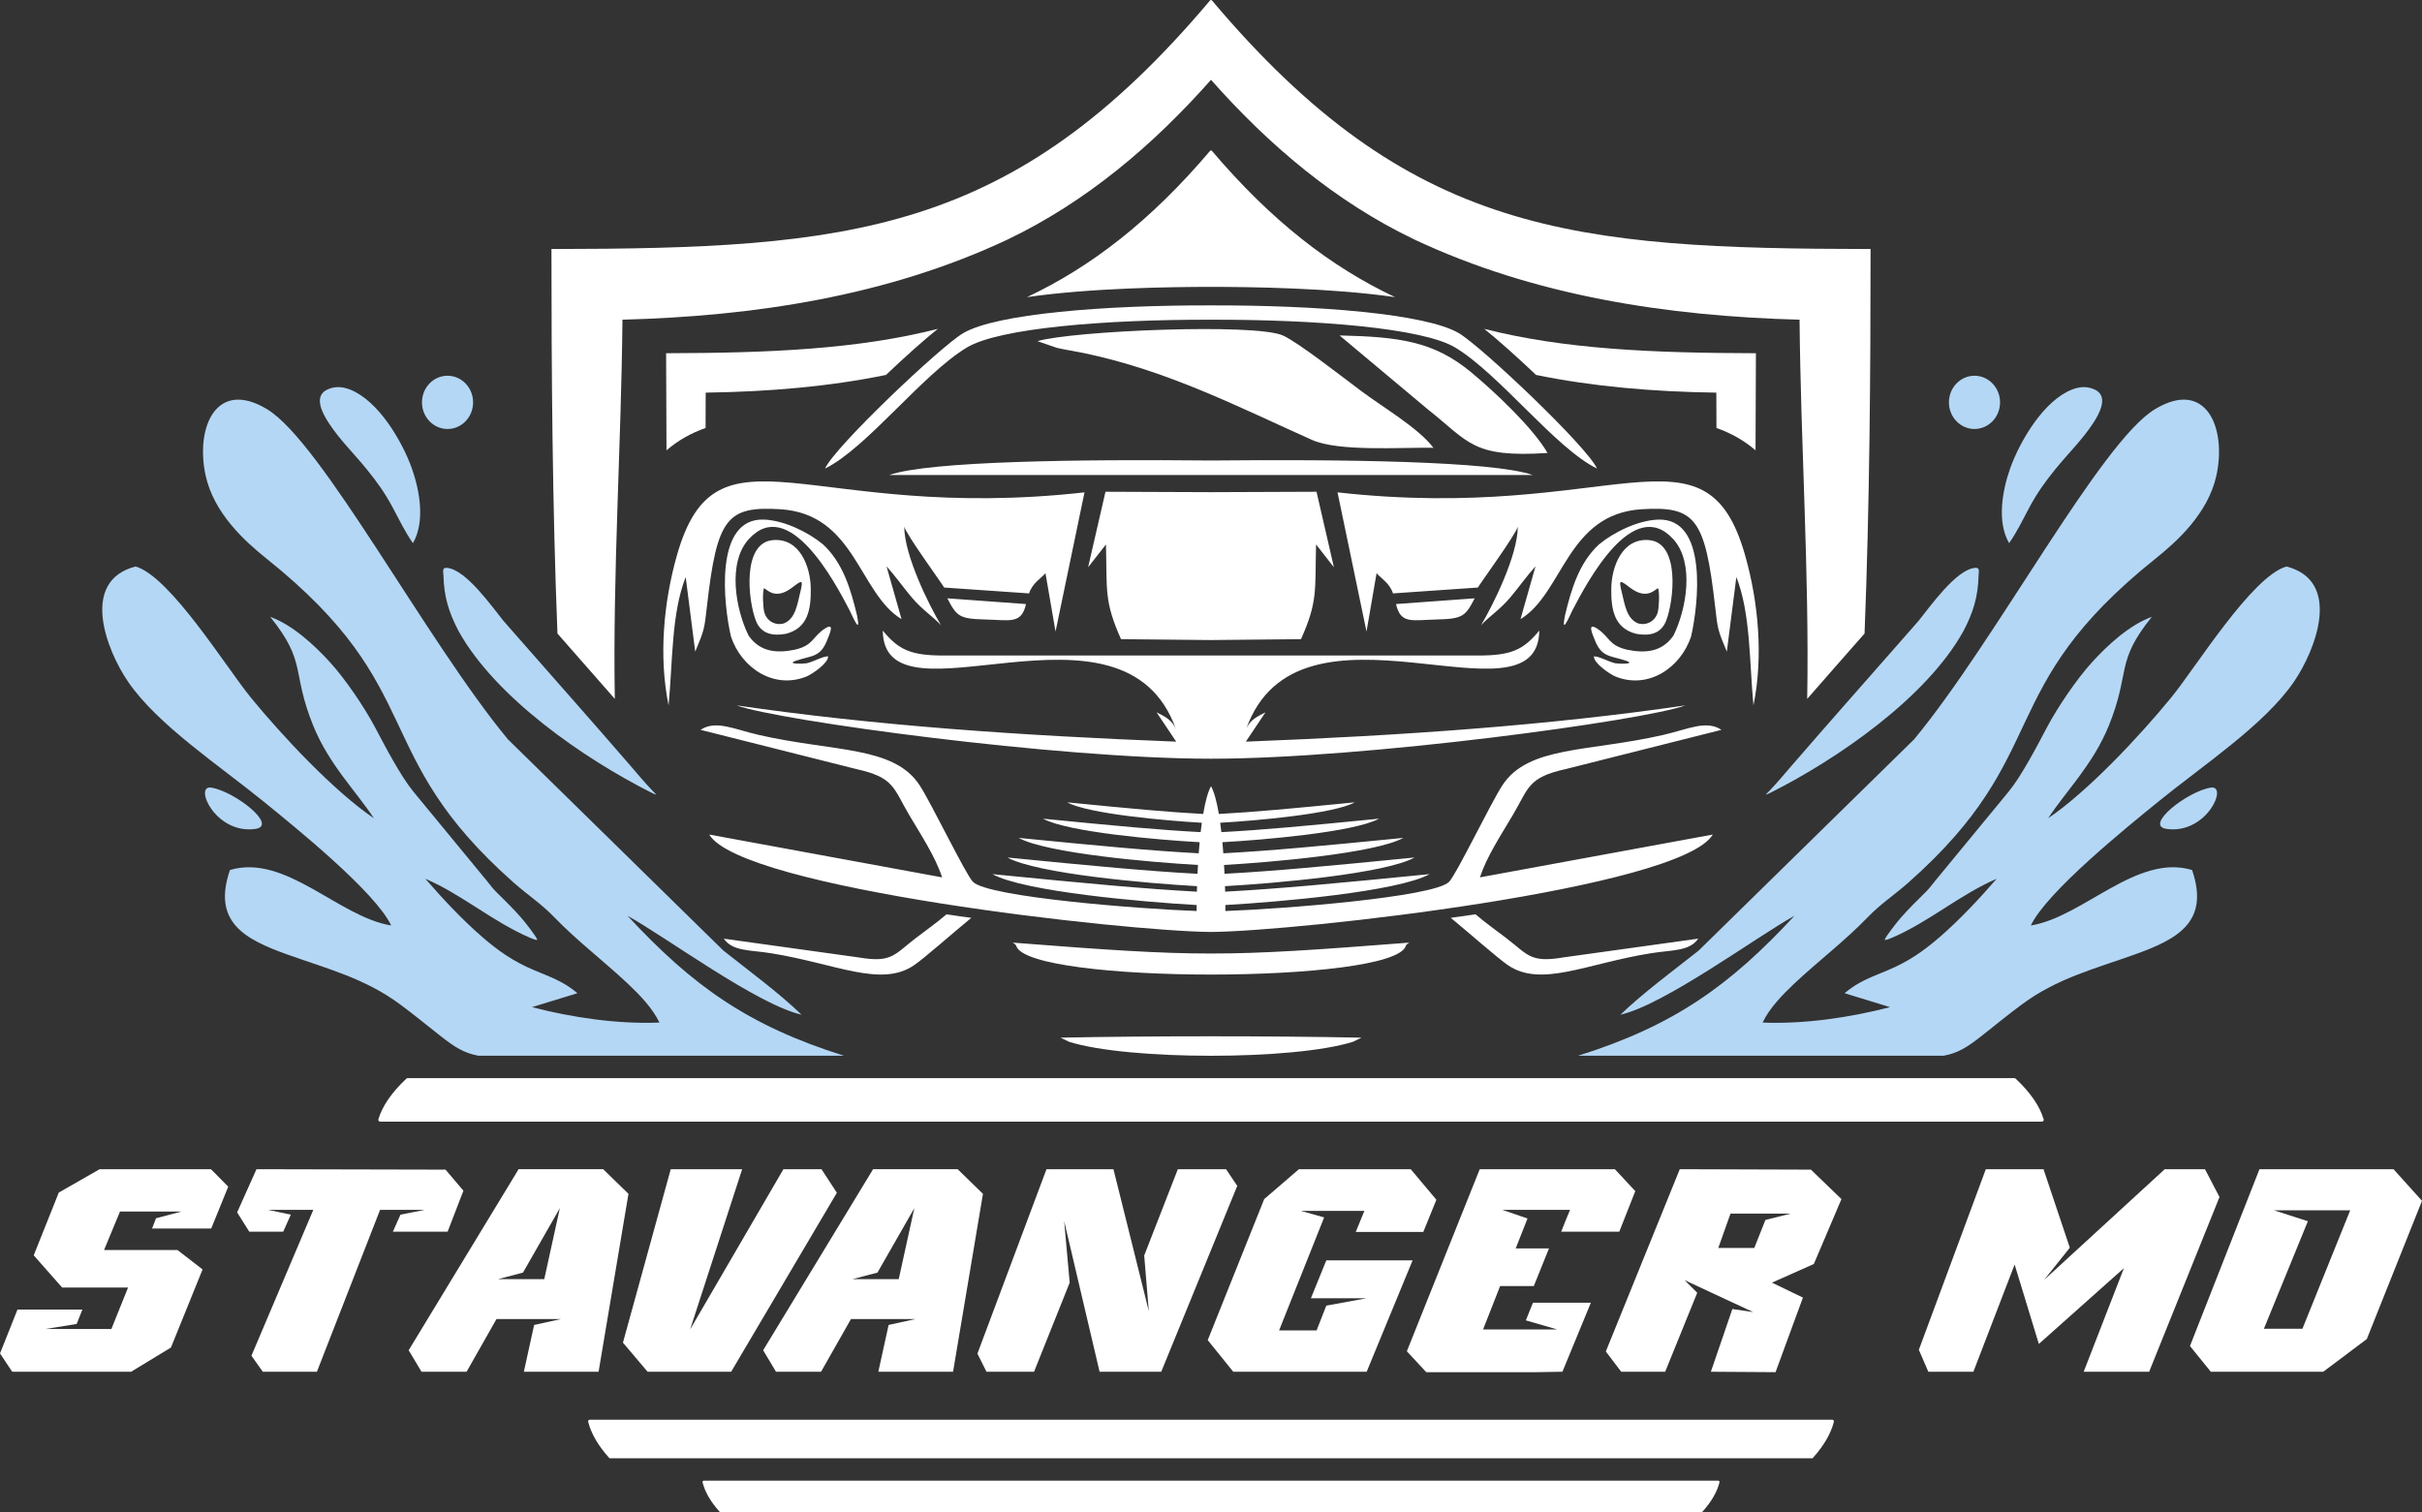 <?xml version="1.0" encoding="UTF-8"?>
<svg xmlns="http://www.w3.org/2000/svg" xmlns:xlink="http://www.w3.org/1999/xlink" xmlns:xodm="http://www.corel.com/coreldraw/odm/2003" xml:space="preserve" width="42.317mm" height="26.426mm" version="1.1" style="shape-rendering:geometricPrecision; text-rendering:geometricPrecision; image-rendering:optimizeQuality; fill-rule:evenodd; clip-rule:evenodd" viewBox="0 0 47520.4 29675.6">
 <rect x="0" y="0" width="47520.4" height="29675.6" fill="#333333" stroke="none"/>
 <defs>
  <style type="text/css">
   
    .fil2 {fill:#B4D7F5}
    .fil1 {fill:white}
    .fil0 {fill:white;fill-rule:nonzero}
   
  </style>
 </defs>
 <g id="Layer_x0020_1">
  <path class="fil0" d="M10937.5 12432.8c-100.1,-2519.4 -117.9,-5127.1 -117.9,-7545.9 5851.8,-8.9 9041.9,-276.6 12922,-4877.9 9.9,-11.8 27.8,-11.9 37.6,0 3880.2,4601.3 7070.2,4869 12922.1,4877.9 0,2418.8 -18,5026.5 -118,7545.9 -375.6,426.7 -751.5,853.3 -1125.1,1281.9 41.9,-2480.3 -127,-4955.9 -150,-7440.9 -2585.8,-68.8 -5195.4,-463.2 -7551.8,-1570.9 -1549.7,-740.4 -2863.6,-1856.8 -3996,-3136.7 -1132.5,1279.9 -2446.3,2396.3 -3996,3136.7 -2356.3,1107.7 -4966,1502.1 -7551.8,1570.9 -23.1,2484.9 -192,4960.7 -150,7440.9 -373.7,-428.5 -749.6,-855.1 -1125.2,-1281.9zm22739.9 -4033.8c-1.3,-229.2 -2.2,-460.4 -2.4,-693.8 -1250.9,-17.7 -2428.1,-120.2 -3537.1,-347.4 -373.9,-355.2 -743.6,-685 -1016.5,-904.1 1571,400.3 3304.7,473.8 5330.3,478l-7.5 1905.5c-225,-193.7 -480,-337.9 -766.8,-438.2zm-16294.4 -1041.2c-1109,227.4 -2286.3,329.7 -3537.1,347.4 -0.1,233.4 -1,464.6 -2.4,693.8 -286.8,100.3 -541.7,244.5 -766.8,438.3l-7.6 -1905.6c2025.7,-4.3 3759.4,-77.8 5330.4,-478.2 -272.9,219.1 -642.6,549 -1016.5,904.2zm2766 -1526.7c1253.3,-590.5 2423.9,-1493 3592.5,-2869.5 10.1,-11.7 27.7,-11.9 37.7,0 1168.5,1376.5 2339.1,2278.8 3592.5,2869.5 -1254.2,-182 -2860.3,-201.2 -3611.3,-201.2 -751.2,0 -2357.2,19.2 -3611.5,201.2z"></path>
  <path class="fil1" d="M7458.3 22011.2l32604.3 0c11.8,0 22,-5.1 29.1,-14.6 7.1,-9.5 9,-20.8 5.5,-32.1 -78.3,-258.5 -257.7,-523.9 -549.6,-796.7 -7,-6.5 -15.3,-9.8 -24.8,-9.8l-31524.8 0c-9.5,0 -17.7,3.3 -24.7,9.8 -291.9,272.9 -471.4,538.2 -549.7,796.7 -3.4,11.3 -1.5,22.6 5.6,32.1 7.1,9.5 17.3,14.6 29.1,14.6z"></path>
  <path class="fil1" d="M11566 27861.4l24388.9 0c8.9,0 16.5,4.5 21.8,12.9 5.3,8.5 6.7,18.4 4.2,28.5 -58.5,229.2 -192.8,464.6 -411.1,706.6 -5.2,5.7 -11.3,8.6 -18.5,8.6l-23581.5 0c-7.2,0 -13.3,-2.9 -18.5,-8.6 -218.3,-242 -352.6,-477.4 -411.1,-706.6 -2.6,-10 -1.1,-20 4.2,-28.5 5.3,-8.4 12.9,-12.9 21.8,-12.9z"></path>
  <path class="fil1" d="M13805.8 29057.9l19909.4 0c7.3,0 13.5,3.7 17.9,10.7 4.3,6.9 5.4,14.9 3.4,23.2 -47.8,187.1 -157.4,379.2 -335.7,576.8 -4.3,4.7 -9.3,7.1 -15.2,7.1l-19250.2 0c-5.7,0 -10.8,-2.4 -15,-7.1 -178.2,-197.5 -287.8,-389.7 -335.7,-576.8 -2.1,-8.2 -0.9,-16.4 3.4,-23.2 4.4,-7 10.6,-10.7 17.7,-10.7z"></path>
  <path class="fil2" d="M5011.6 16266.8c451.5,-64.3 -408.4,-739 -868.1,-810.2 -347.8,-54 83.3,922.9 868.1,810.2zm11547.3 4451.5l-7171.3 0c-276,-50.9 -458.7,-160.5 -766.2,-404.5 -256.4,-203.4 -504.4,-405.3 -768,-600.9 -690.3,-512.7 -1421.6,-697.6 -2211.4,-979.8 -849.5,-303.7 -1478.2,-641.2 -1130.8,-1659.6 1087.7,-326.7 2134.3,922.5 3163.9,1088.5 -314.5,-663.7 -1896,-1937.9 -2494.9,-2425.5 -883.8,-719.6 -2089.2,-1511.7 -2668.7,-2359.7 -418.9,-612.7 -954.1,-1971.9 147.3,-2260.1 679.2,192.9 1781.7,1985.1 2262.8,2572.8 628.3,767.6 1639.5,1843.7 2413.3,2367.8 -348,-531.4 -880.2,-1053.7 -1189.8,-1817.2 -432.9,-1068.1 -116.9,-1231.6 -843.5,-2135 435.2,157.1 864.4,551.9 1171.6,889.6 306.7,337.1 676.3,882.9 887.8,1283.2 191.1,361.6 497.1,950.9 752.1,1260.5 478.8,581.1 957.4,1162.5 1436.2,1743.9 59.7,73.3 116,150.9 183.2,217.6 170,168.9 339.4,332.1 496.8,513.4 64.1,73.8 297.1,364.7 314.4,432.7 -34.6,4.7 -107.7,-27.6 -140.5,-41.5 -730,-311.7 -1333,-847.3 -2058,-1159.6 346.8,398.7 712.4,790.8 1111.1,1138.2 327.7,283.7 614.9,482.8 1016,653 329.3,139.8 573.7,216.4 857.2,454.2 -90.4,30.2 -184.7,57.3 -276,85.3 -205.5,63 -410.8,126 -616.3,189 794.2,205.3 1680.2,335.4 2500.9,302.5 -134.2,-282.7 -391.9,-548.2 -617.7,-761 -474.5,-446.8 -991.9,-836.2 -1447.2,-1307.9 -254,-263.8 -506.3,-422.8 -792.6,-675.7 -2881,-2544.8 -1631.8,-3781.5 -4844.7,-6354.4 -417,-333.9 -1038.1,-886.1 -1201.9,-1638.3 -204.7,-939.5 207.1,-1903.9 1207.2,-1298.8 1071.9,648.3 3118.7,4537.5 4723,6476.5l4229 4147.2c502.2,397.5 1093.3,832.6 1534.1,1258 -866.9,-196 -2657.6,-1521.4 -3414.8,-1941.5 1272.6,1375 2371.8,2158.6 4246.7,2747zm-6679.8 -8533.3c-231,-284.2 -731.3,-1001.5 -1104.7,-1040.8 -107,-11.3 -76,70 -74,146.4 10.9,421.7 103.5,726.2 299.2,1097.5 723.6,1303.1 2462.6,2503.1 3776.1,3164.8 155.6,78.3 86.5,27.5 15.6,-46.9 -148.3,-155.9 -289.1,-325.3 -430,-488.4 -708.3,-819.4 -1428.4,-1631 -2142.7,-2445.5 -110.8,-126.3 -221.7,-252.7 -332.4,-379l-7.1 -8.1zm-1098.3 -4811.5c276.9,0 501.5,234 501.5,522.6 0,288.6 -224.6,522.6 -501.5,522.6 -277,0 -501.6,-234 -501.6,-522.6 0,-288.6 224.6,-522.6 501.6,-522.6zm-2388.4 286.4c-240.7,143.5 -51.1,471.2 56.6,639.1 216.1,331.7 502.4,608.4 751.5,916.2 197.5,244.2 349.9,456.9 499.2,734.5 131.9,245.6 240.5,478.5 402,709.5 243.1,-420.2 133.1,-1029 -19.3,-1463.6 -192.9,-540.3 -659.1,-1334.9 -1216.5,-1551.6 -162,-62.9 -317.9,-68.5 -473.4,15.8z"></path>
  <path class="fil2" d="M42509.4 16266.8c-451.5,-64.3 408.4,-739 868.1,-810.2 347.8,-54 -83.3,922.9 -868.1,810.2zm-11547.3 4451.5l7171.3 0c276,-50.9 458.7,-160.5 766.2,-404.5 256.4,-203.4 504.4,-405.3 768,-600.9 690.3,-512.7 1421.6,-697.6 2211.4,-979.8 849.5,-303.7 1478.2,-641.2 1130.8,-1659.6 -1087.7,-326.7 -2134.3,922.5 -3163.9,1088.5 314.5,-663.7 1896,-1937.9 2494.9,-2425.5 883.8,-719.6 2089.2,-1511.7 2668.7,-2359.7 418.9,-612.7 954.1,-1971.9 -147.3,-2260.1 -679.2,192.9 -1781.7,1985.1 -2262.8,2572.8 -628.3,767.6 -1639.5,1843.7 -2413.3,2367.8 348,-531.4 880.2,-1053.7 1189.8,-1817.2 432.9,-1068.1 116.9,-1231.6 843.5,-2135 -435.2,157.1 -864.4,551.9 -1171.6,889.6 -306.7,337.1 -676.3,882.9 -887.8,1283.2 -191.1,361.6 -497.1,950.9 -752.1,1260.5 -478.8,581.1 -957.4,1162.5 -1436.2,1743.9 -59.7,73.3 -116,150.9 -183.2,217.6 -170,168.9 -339.4,332.1 -496.8,513.4 -64.1,73.8 -297.1,364.7 -314.4,432.7 34.6,4.7 107.7,-27.6 140.5,-41.5 730,-311.7 1333,-847.3 2058,-1159.6 -346.8,398.7 -712.4,790.8 -1111.1,1138.2 -327.7,283.7 -614.9,482.8 -1016,653 -329.3,139.8 -573.7,216.4 -857.2,454.2 90.4,30.2 184.7,57.3 276,85.3 205.5,63 410.8,126 616.3,189 -794.2,205.3 -1680.2,335.4 -2500.9,302.5 134.2,-282.7 391.9,-548.2 617.7,-761 474.5,-446.8 991.9,-836.2 1447.2,-1307.9 254,-263.8 506.3,-422.8 792.6,-675.7 2881,-2544.8 1631.8,-3781.5 4844.7,-6354.4 417,-333.9 1038.1,-886.1 1201.9,-1638.3 204.7,-939.5 -207.1,-1903.9 -1207.2,-1298.8 -1071.9,648.3 -3118.7,4537.5 -4723,6476.5l-4229 4147.2c-502.2,397.5 -1093.3,832.6 -1534.1,1258 866.9,-196 2657.6,-1521.4 3414.8,-1941.5 -1272.6,1375 -2371.8,2158.6 -4246.7,2747zm6679.8 -8533.3c231,-284.2 731.3,-1001.5 1104.7,-1040.8 107,-11.3 76,70 74,146.4 -10.9,421.7 -103.5,726.2 -299.2,1097.5 -723.6,1303.1 -2462.6,2503.1 -3776.1,3164.8 -155.6,78.3 -86.5,27.5 -15.6,-46.9 148.3,-155.9 289.1,-325.3 430,-488.4 708.3,-819.4 1428.4,-1631 2142.7,-2445.5 110.8,-126.3 221.7,-252.7 332.4,-379l7.1 -8.1zm1098.3 -4811.5c-276.9,0 -501.5,234 -501.5,522.6 0,288.6 224.6,522.6 501.5,522.6 277,0 501.6,-234 501.6,-522.6 0,-288.6 -224.6,-522.6 -501.6,-522.6zm2388.4 286.4c240.7,143.5 51.1,471.2 -56.6,639.1 -216.1,331.7 -502.4,608.4 -751.5,916.2 -197.5,244.2 -349.9,456.9 -499.2,734.5 -131.9,245.6 -240.5,478.5 -402,709.5 -243.1,-420.2 -133.1,-1029 19.3,-1463.6 192.9,-540.3 659.1,-1334.9 1216.5,-1551.6 162,-62.9 317.9,-68.5 473.4,15.8z"></path>
  <path class="fil1" d="M16815.9 12079.8c82.1,415.5 -89.6,10.7 -148.7,-107 -292.6,-564.7 -1193.8,-2255.6 -1976.7,-1392 -421.6,465.1 -256.5,1374.2 -6,1887.2l15.3 21.8c220.9,303.8 540.7,331.7 885.1,262.1 379.5,-83.2 347.2,-251.9 599.1,-416.4 207.2,-135.2 86.6,118.8 50.8,213.1 -136.2,358.1 -307.2,312 -616.5,417.5 -215.8,73.9 162.5,59.5 209.4,49.5 124.6,-26.4 322.5,-140.6 420.3,-135.2 6.1,131.4 -305.1,344.3 -420.1,393.9 -640.1,260.5 -1277.3,-161.4 -1485.6,-780.5 -142.6,-609.3 -346.1,-2343.3 655.6,-2297 388.7,18 854.4,241.9 1151.5,487.7 393.4,364.7 546,890.3 666.4,1395.3zm3539.9 -5384.5l382 131.4c151.9,36.3 349.1,64.8 527.6,102 1645.6,343.4 3020.8,1052.2 4473.6,1703 524.1,234.8 1721.5,145.6 2385.1,155.8 -291.5,-385.9 -976.9,-785.6 -1422.5,-1118.1 -329.7,-245.9 -1223.4,-947 -1527.9,-1084.8 -547.7,-247.6 -4144.8,-92 -4817.9,110.8zm10007.5 2194.2c-279.4,-486.8 -1039,-1204.9 -1509.7,-1592.8 -725.6,-597.9 -1397.9,-686.7 -2571.4,-714l1731.4 1450c814,642.7 869.4,952.4 2349.7,856.8zm-1899.3 9121.8c360.7,296.8 908.8,781.7 1116.7,925.7 649.8,450.4 1535.7,-25.7 2808.2,-230.3 419.9,-67.6 756.7,-34.4 931.1,-286.4l-2650.8 368.8c-646.7,109.8 -691.2,-54.8 -1111.1,-375.9 -204,-156 -417.9,-307.5 -608.5,-470.5 -172.8,27.1 -347.9,50.1 -485.6,68.6zm-4549.7 -2037.7c703,-38.1 1417.2,-104.9 2667.3,-228.5 -414.4,227.4 -1946.3,361.1 -2641,400.7 8.2,59.2 15.8,120.6 23,184.1 817.9,-43 1638.8,-120.3 3093.4,-264 -484.6,265.9 -2303,420 -3073.2,461.5 6.5,70.7 12.5,143.6 18,218 931.7,-50.1 1875.7,-138.7 3532.8,-302.4 -553.5,303.7 -2615.1,480.7 -3518,530.8l8.8 173.9c982.5,-53.5 1982.7,-147.3 3729.7,-319.9 -584.7,320.7 -2755.5,508.5 -3720.6,562.6l3 108c1056.6,-57.4 2133.8,-158.6 4012.5,-344.3 -629.9,345.7 -2968.1,548 -4008,606.3l0.7 117.4c1094.4,-37.6 4084.4,-270 4388.2,-571.9 141.6,-140.7 816.1,-1543.3 1047.2,-1896.2 508.6,-777 1683,-649.5 3158.5,-988.1 486.8,-111.8 838.7,-296.5 1139.8,-99.2l-3048.1 767.9c-752.5,166 -728.2,364.6 -1043.7,899.5 -240.1,406.9 -511.1,812.9 -648.3,1227.9l4569.3 -840.2c-631.2,1061.8 -8168.2,1900.2 -9844.8,1911.5l-0.2 -136.9 -0.2 136.9c-1676.6,-11.3 -9213.5,-849.8 -9844.8,-1911.5l4569.3 840.2c-137.2,-414.9 -408.2,-821 -648.3,-1227.9 -315.4,-534.9 -291.2,-733.5 -1043.7,-899.5l-3048.2 -767.9c301.1,-197.3 653.1,-12.7 1139.9,99.2 1475.4,338.6 2649.9,211.1 3158.5,988.1 231.1,352.9 905.6,1755.5 1047.2,1896.2 303.9,301.9 3293.8,534.2 4388.2,571.8l0.7 -117.2c-1039.9,-58.4 -3378.1,-260.8 -4008,-606.3 1878.6,185.6 2955.9,286.8 4012.5,344.3l3 -108c-965.2,-54.1 -3135.8,-241.7 -3720.5,-562.6 1746.8,172.6 2747.1,266.5 3729.5,319.9l8.8 -173.9c-902.8,-50 -2964.5,-227.2 -3518,-530.8 1657.1,163.6 2601,252.3 3532.8,302.4 5.5,-74.3 11.3,-147.2 18,-218 -770.4,-41.5 -2588.4,-195.6 -3073.1,-461.5 1454.7,143.7 2275.5,220.8 3093.2,263.9 7.2,-63.4 14.9,-125 23.1,-183.9 -694.6,-39.5 -2226.5,-173.3 -2640.9,-400.7 1250.1,123.4 1964.2,190.6 2667.3,228.5 41.2,-242.9 92.2,-432.7 153.3,-543.9l0 -2 0.6 0.9 0.6 -0.9 0 2c61,111.2 112.1,301 153.3,543.9zm3475.9 -4119.7l1543.5 -112.6c-181.2,352.3 -236.5,402.6 -733.4,415.1 -499.4,12.1 -719.8,97 -810.1,-302.4zm2681.2 -2532.7l-6311 0.3 -6311 -0.3c791.7,-274.7 3752,-309 6311,-284.2 2559,-24.8 5519.3,9.5 6311,284.2zm1262.6 -126.1c-814.9,-398.8 -1909.4,-1848.5 -2782.5,-2375.3 -634.3,-382.6 -2721.4,-550.4 -4791,-545.8 -2069.6,-4.6 -4156.8,163.2 -4791,545.8 -873.1,526.8 -1967.6,1976.5 -2782.5,2375.3 193.2,-430.4 2266.7,-2396.1 2711.6,-2657.7 645.6,-379.6 2759.7,-549.4 4861.9,-544.5 2102.2,-4.8 4216.3,165 4861.9,544.5 444.9,261.7 2518.5,2227.3 2711.6,2657.7zm-6886.8 5119.1c78.9,-197.2 236.3,-259.3 381.5,-335.3 -128.2,191.7 -256.5,383.6 -384.7,575.4 3103.3,-120.6 5930.9,-318.9 8626,-711.7 -820.4,298.3 -6288.6,1046.7 -9309.4,1046.7 -3020.9,0 -8489,-748.5 -9309.5,-1046.7 2695.2,392.8 5522.7,591.1 8626.1,711.7 -128.2,-191.8 -256.5,-383.7 -384.7,-575.4 145.1,76 302.5,138.1 381.5,335.3 -1025.2,-2908.6 -5730.5,53 -5754.1,-1940 311.5,379.9 551.4,489.7 1193,489.8l5247.8 0 5247.8 0c641.7,-0.1 881.5,-109.9 1193,-489.8 -23.7,1993 -4729.1,-968.6 -5754.1,1940zm9956.3 -471.6c-81.5,-844 -52.9,-1800.7 -335.8,-2518.7l-186.9 1463.9c-180.7,-431.6 -178.7,-439.5 -231.1,-898.9 -195.8,-1720.3 -390.8,-1959.4 -1435.3,-1895.9 -1473.9,89.4 -1539,1645.5 -2381.6,2156.9l294.3 -1036.4c-176.9,194.8 -330.6,416.8 -495,610.6 -215.2,253.7 -421.7,376.9 -574.1,545.8 230.8,-386.3 719.8,-1364 721.5,-1934.5 -46.4,163.8 -710.2,1073.1 -782.9,1194.3l-1665.7 115.1c-66.8,-205.1 -235.8,-294 -322.1,-396.4l-197.6 1144.9 -568.6 -2731.3c5422.4,606.2 7216.5,-1517 7998.1,1239 256.7,905.6 360.1,1972.7 162.6,2941.8zm-8231.6 -2710.6l-350.3 -447.5c-23.1,906.1 37.8,1112.5 -295.5,1858.5l-1765.6 17.4 -1765.6 -17.4c-333.3,-746 -272.4,-952.4 -295.5,-1858.5l-350.3 447.5 340.8 -1481.9 2070.5 8.2 2070.5 -8.2 340.8 1481.9zm5972.5 1102.5c169.8,47.1 334.2,-51.1 380.2,-217.1 26.7,-95.6 38.9,-383.2 9,-471.9 -53.8,0.8 -206,249.2 -552.7,-13.9 -207.4,-157.6 -225.5,-169.3 -155.2,115.4 50.5,205.7 89.7,503.1 318.7,587.4zm-38.5 204.2c-438.5,-108 -495.8,-484.4 -492.4,-881.4 3.6,-433.4 213.8,-1003.3 741.9,-958.3 611.9,52 489.2,1193.6 333.4,1586.2 -103.4,260.4 -333.4,296.9 -582.9,253.6zm-8345.4 6273.3c1027.6,0 2055.1,-71.1 3887.7,-213.6 -21.8,22.3 -53.7,25 -66.6,65.7 -119.7,373.9 -1970.4,560.8 -3821.1,560.8 -1850.8,0 -3701.4,-186.9 -3821.1,-560.8 -12.9,-40.7 -44.9,-43.3 -66.7,-65.7 1832.7,142.5 2860.2,213.6 3887.8,213.6zm0 1624.5c1037.4,0 2074.8,8.9 2952.5,26.7l-167.4 80.9c-580,183.2 -1682.7,274.6 -2785.1,274.6 -1102.5,0 -2205.1,-91.4 -2785.1,-274.6l-167.4 -80.9c877.7,-17.9 1915.1,-26.7 2952.5,-26.7zm6944.6 -8256.3c-82.1,415.5 89.6,10.7 148.7,-107 292.6,-564.7 1193.7,-2255.6 1976.7,-1392 421.6,465.1 256.5,1374.2 5.8,1887.2l-15.2 21.8c-220.9,303.8 -540.7,331.7 -885.2,262.1 -379.3,-83.2 -347.2,-251.9 -599,-416.4 -207.2,-135.2 -86.7,118.8 -50.8,213.1 136.2,358.1 307.2,312 616.4,417.5 215.9,73.9 -162.4,59.5 -209.3,49.5 -124.6,-26.4 -322.6,-140.6 -420.3,-135.2 -6.1,131.4 305.1,344.3 420,393.9 640.2,260.5 1277.4,-161.4 1485.7,-780.5 142.6,-609.3 346.1,-2343.3 -655.6,-2297 -388.7,18 -854.4,241.9 -1151.5,487.7 -393.4,364.7 -546.1,890.3 -666.4,1395.3zm-11648.1 5931.4c-360.7,296.8 -908.8,781.7 -1116.7,925.7 -649.9,450.4 -1535.8,-25.7 -2808.2,-230.3 -419.9,-67.6 -756.7,-34.4 -931.1,-286.4l2650.5 368.8c647.1,109.8 691.4,-54.8 1111.2,-375.9 203.9,-156 418,-307.6 608.5,-470.5 172.9,27 348,50.2 485.7,68.6zm1073.8 -6157.5l-1543.5 -112.4c181.2,352.1 236.4,402.4 733.4,414.8 499.3,12.1 719.8,97 810.1,-302.4zm-7013.2 1988.6c81.5,-844 52.8,-1800.7 335.8,-2518.7l186.9 1463.9c180.7,-431.6 178.6,-439.5 231,-898.9 196,-1720.3 390.8,-1959.4 1435.4,-1895.9 1473.9,89.4 1538.9,1645.5 2381.6,2156.9l-294.3 -1036.4c176.9,194.8 330.6,416.8 495,610.6 215.2,253.7 421.7,376.9 574,545.8 -230.7,-386.3 -719.8,-1364 -721.4,-1934.5 46.3,163.8 710.2,1073.1 782.9,1194.3l1665.7 115.1c66.7,-205.1 235.7,-294 322.1,-396.4l197.6 1144.9 568.4 -2731.3c-5422.3,606.2 -7216.4,-1517 -7998,1239 -256.8,905.6 -360.1,1972.7 -162.6,2941.8zm2259.1 -1608.1c-169.8,47.1 -334.2,-51.1 -380.4,-217.1 -26.6,-95.6 -38.7,-383.2 -9,-471.9 53.9,0.8 206.1,249.2 552.8,-13.9 207.4,-157.6 225.4,-169.3 155.2,115.4 -50.5,205.7 -89.8,503.1 -318.7,587.4zm38.5 204.2c438.4,-108 495.8,-484.4 492.4,-881.4 -3.6,-433.4 -213.9,-1003.3 -741.9,-958.3 -612,52 -489.2,1193.6 -333.4,1586.2 103.4,260.4 333.4,296.9 582.9,253.6z"></path>
  <polygon class="fil0" points="2573.1,26919.3 3354.1,26444.2 3974.5,24911.7 3482.4,24531 2041.6,24531 2354.5,23775.3 3561.4,23775.3 3060.9,23907.8 2983.3,24109.4 4143.7,24109.4 4477.8,23287.5 4139.5,22944.9 1954.1,22944.9 1153.3,23403.1 661.2,24635.3 1219.5,25267 2512.4,25267 2185.3,26080.4 892.4,26080.4 1504.3,25981.7 1615.7,25699.8 342.6,25699.8 -0,26559.8 239.6,26919.3 "></polygon>
  <polygon id="_1" class="fil0" points="6217.7,26919.3 7456.9,23742.9 8332.4,23742.9 7857.3,23837.3 7707.8,24171.5 8782.2,24171.5 9092.4,23366.4 8741.3,22953.3 5031.9,22944.9 4652.6,23792.2 4890.9,24171.5 5556.3,24171.5 5705.8,23837.3 5263.1,23742.9 6147.1,23742.9 4933.2,26605 5156,26919.3 "></polygon>
  <path id="_2" class="fil0" d="M11744.4 26919.3l586.5 -3490.9 -496.4 -483.6 -1659.4 0 -2157.1 3552.9 252.3 421.6 884 0 586.5 -1033.4 1263.3 0 -524.5 115.6 -201.6 917.8 1466.3 0zm-1065.9 -1817.3l-905.1 0 487.8 -128.4 723.3 -1264.6 -306 1392.9z"></path>
  <polygon id="_3" class="fil0" points="14345.6,26919.3 16419.5,23407.3 16117.9,22944.9 15370.6,22944.9 13540.6,26088.9 14561.3,22944.9 13159.9,22944.9 12222.3,26348.4 12705.9,26919.3 "></polygon>
  <path id="_4" class="fil0" d="M18699.4 26919.3l586.5 -3490.9 -496.4 -483.6 -1659.4 0 -2157.1 3552.9 252.3 421.6 884 0 586.5 -1033.4 1263.3 0 -524.5 115.6 -201.6 917.8 1466.3 0zm-1065.9 -1817.3l-905.1 0 487.8 -128.4 723.3 -1264.6 -306 1392.9z"></path>
  <polygon id="_5" class="fil0" points="22783.9,26919.3 24275.5,23272 24055.5,22944.9 23109.5,22944.9 22449.7,24638.1 22539.9,25729.4 21846.3,22944.9 20532.2,22944.9 19177.3,26564 19355,26919.3 20288.3,26919.3 20987.7,25171.1 20879.1,23961.4 21574.2,26919.3 "></polygon>
  <polygon id="_6" class="fil0" points="26814.8,26919.3 27715.6,24734 26022.4,24734 25720.6,25477.1 26814.8,25477.1 26022.4,25622.3 25832,26108.6 25096,26108.6 25980.1,23890.9 25521.9,23762.6 26769.6,23762.6 26600.4,24175.7 27925.7,24175.7 28182.3,23544.1 27679,22944.9 25485.2,22944.9 24804.2,23531.4 23696,26299 24196.5,26919.3 "></polygon>
  <path id="_7" class="fil0" d="M30147.7 26927.8l507.6 -8.5 558.2 -1354.9 -1136.3 0 -139.6 346.9 614.7 177.5 -1453.6 0 334.1 -851.5 661.3 0 297.5 -738.8 -652.8 0 231.2 -586.4 -492.1 -169.2 1326.7 0c-60.5,142.4 -118.4,286.2 -173.4,428.6l1139.3 0 314.3 -796.6 -400.3 -430 -2652 0 -1429.7 3572.6 380.7 410.3 2164.2 0z"></path>
  <path id="_8" class="fil0" d="M34837 26927.8l537.1 -1463.5 -607.6 -293.3 822 -366.5 541.4 -1273.1 -599.2 -578.1 -2573.1 -8.4 -1450.8 3576.9 301.7 397.5 862.9 0 628.8 -1549.5 -248.2 -248.1 1346.4 627.4 -408.9 -60.6 -421.5 1230.8 1268.8 8.5zm-417.3 -2437.7l-706.3 0 239.6 -673.9 1181.5 0 -496.2 124.1 -218.5 549.8z"></path>
  <polygon id="_9" class="fil0" points="42167.1,26919.3 43547.4,23490.5 43262.6,22944.9 42473,22944.9 40105.8,25117.5 40610.6,24485.8 40094.6,22944.9 38962.4,22944.9 37648.4,26489.3 37834.5,26919.3 38718.5,26919.3 39527.8,24815.8 40002.9,26373.8 41672.2,24886.3 40882.7,26919.3 "></polygon>
  <path id="_10" class="fil0" d="M45583.3 26919.3l854.4 -641.4 1082.8 -2712.6 -558.3 -620.3 -2630.8 0 -1363.4 3469.8 408.9 504.7 2206.5 0zm-408.9 -843.1l-755.8 0 862.9 -2110.5 -665.5 -214.4 1495.9 0 -937.6 2324.9z"></path>
 </g>
</svg>
